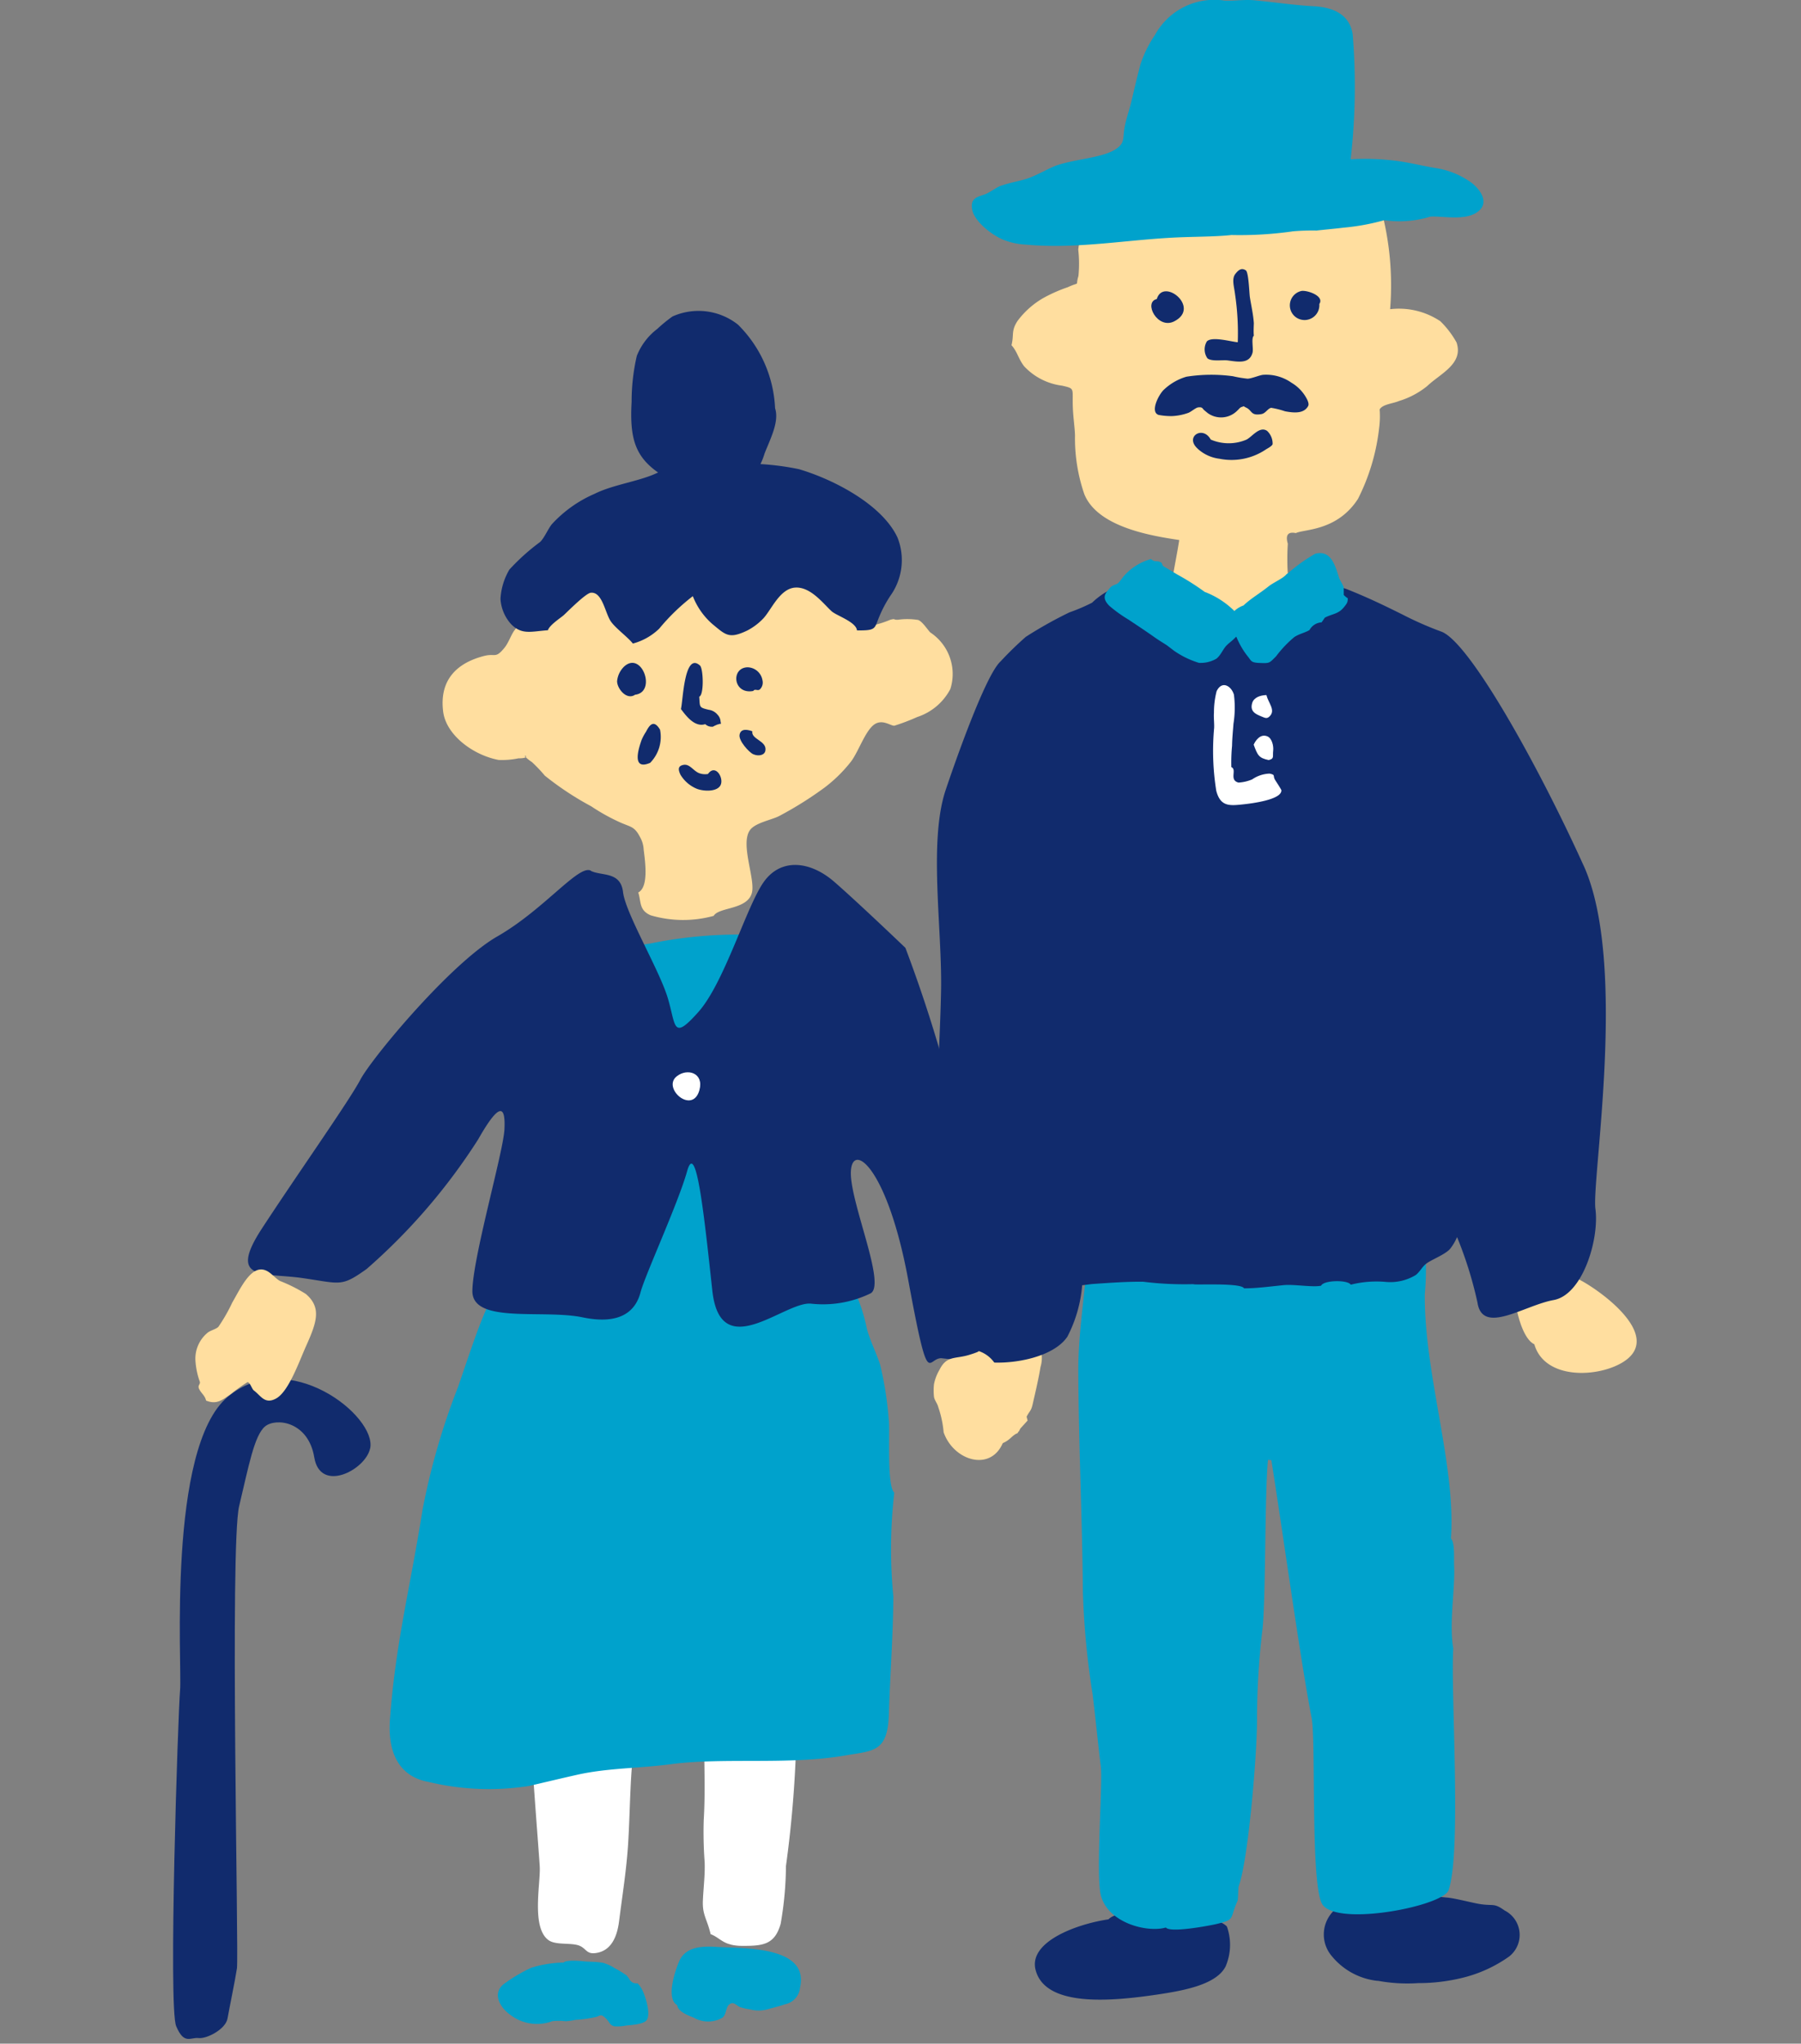 <svg xmlns="http://www.w3.org/2000/svg" xmlns:xlink="http://www.w3.org/1999/xlink" width="104" height="118" viewBox="0 0 104 118"><rect x="0" y="0" width="104" height="118" fill="#808080" stroke="none"/><defs><clipPath id="a"><rect width="104" height="118" transform="translate(329 2919)" fill="#fff" stroke="#707070" stroke-width="1"/></clipPath></defs><g transform="translate(-329 -2919)" clip-path="url(#a)"><g transform="translate(6623.534 8988.894)"><path d="M48.416,63.494c.346.391.391.789.732,1.219a3.613,3.613,0,0,0,2.184,1.111c.785.183.572.133.622,1.3.025.572.109,1.105.124,1.572a9.9,9.9,0,0,0,.537,3.392c.791,1.958,4.052,2.428,5.481,2.649-.234,1.563-.777,3.521-.4,4.838.535,1.858,2.878,1.185,4.132.749.55-.19,1.161-.095,1.737-.262.955-.277.949-1.352.876-2.374-.038-.536-.092-1.061-.1-1.6-.006-.379,0-.757.026-1.135q-.221-.758.466-.616c.46-.236,2.372-.1,3.586-1.977a12.022,12.022,0,0,0,1.22-4.081,5.256,5.256,0,0,0,.031-1.084c.173-.3.745-.329,1.118-.485a4.8,4.8,0,0,0,1.631-.866c.754-.719,2.108-1.281,1.691-2.515a5.324,5.324,0,0,0-.935-1.225,4.3,4.3,0,0,0-2.9-.695,17.072,17.072,0,0,0-.555-5.9,4.3,4.3,0,0,0-.822-1.729,2.379,2.379,0,0,0-1.665-.851c-.5-.1-1.522-.52-1.649-.325-.932-.474-2.876-.448-4.218-.522a34.217,34.217,0,0,0-4.082.129,15.33,15.33,0,0,0-1.619.345c-.828.142-.881-.087-1.491.365a3.281,3.281,0,0,0-1.135,1.691,7.723,7.723,0,0,0-.377.79c-.132.422.007.739-.074,1.13a7.654,7.654,0,0,0-.323,1.435,7.229,7.229,0,0,1,.011,1.527c-.2.654.154.29-.62.647a8.766,8.766,0,0,0-1.4.618,4.873,4.873,0,0,0-1.507,1.342c-.371.585-.183.762-.338,1.386" transform="translate(-6284.535 -6113.45)" fill="#ffde9f"/><path d="M64.786,61.837a.85.85,0,0,1,.386-1.484c.354-.037,1.32.3,1.014.756a.856.856,0,0,1-1.4.728" transform="translate(-6284.535 -6113.45)" fill="#112b6d"/><path d="M57.8,62.114c-.955.478-1.79-1.108-1-1.292.377-1.273,2.571.5,1,1.292" transform="translate(-6284.535 -6113.45)" fill="#112b6d"/><path d="M65.544,66.99c.052-.1-.012-.28-.092-.426a2.337,2.337,0,0,0-.875-.91,2.54,2.54,0,0,0-1.624-.457c-.207.013-.678.222-.912.224a6.867,6.867,0,0,1-.847-.142,9.256,9.256,0,0,0-2.682.028,3.191,3.191,0,0,0-1.278.728c-.3.253-.846,1.3-.334,1.477a3.853,3.853,0,0,0,.775.069,3.163,3.163,0,0,0,.935-.183c.152-.048.434-.3.576-.319.267-.033.243.069.351.159.058.05.146.121.2.166a1.314,1.314,0,0,0,1.719-.146c.059-.045.141-.17.234-.2.218-.065.053-.065.268.032.358.163.252.489.887.375.24-.043.362-.321.56-.362a5.02,5.02,0,0,1,.8.2c.654.127,1.125.094,1.34-.311" transform="translate(-6284.535 -6113.45)" fill="#112b6d"/><path d="M69.557,157.923a9.335,9.335,0,0,0,2.335.137,10.673,10.673,0,0,0,2.533-.3,7.866,7.866,0,0,0,2.72-1.235,1.581,1.581,0,0,0-.254-2.656c-.647-.465-.636-.24-1.485-.383-.444-.076-1.461-.347-1.9-.37a9.172,9.172,0,0,0-2.813.1,7.242,7.242,0,0,0-3.555.558,1.922,1.922,0,0,0-.232,2.726,3.959,3.959,0,0,0,2.649,1.431" transform="translate(-6284.535 -6113.45)" fill="#112b6d"/><path d="M60.773,157.1a3.169,3.169,0,0,0,.077-2.306c-.776-.863-6.03-1.286-6.838-.417-1.829.268-4.641,1.293-4.208,2.93.574,2.17,4.412,1.8,7.047,1.41,1.559-.232,3.391-.58,3.922-1.617" transform="translate(-6284.535 -6113.45)" fill="#112b6d"/><path d="M73.969,133.932c-.019-.373.057-1.293-.182-1.544.3-4.2-1.552-9.5-1.51-14.114a14.674,14.674,0,0,0-.265-4.481c-.6-2.182-2.981-1.952-4.659-2.076a28.2,28.2,0,0,0-4.252-.3c-.478.049-1.609.478-2.081.51-1.946.132-3.146.387-4.944.529-.039,0-1.725-.378-1.906-.353-1.522.211-1.37,1.5-1.329,2.423.1,2.14-.586,5.411-.573,8.189.019,4.282.23,8.551.265,12.75a46.414,46.414,0,0,0,.554,5.871c.168,1.326.339,3.083.479,4.2.127,1.018-.313,6.39.021,7.52.462,1.561,2.7,2.1,3.737,1.793.248.324,2.51-.106,2.917-.2,1.123-.268.746-.278,1.225-1.345.028-.063.039-.77.062-.831.568-1.527,1.091-7.947,1.06-9.8a44.434,44.434,0,0,1,.325-5.124c.182-1.877.121-7.865.31-9.7l.192.013c.586,3.637,1.7,11.695,2.322,14.856.27,1.379-.084,9.84.644,10.824.929,1.255,6.948.066,7.268-.847.769-2.193.108-11.6.273-13.952-.256-1.473.116-3.454.047-4.809" transform="translate(-6284.535 -6113.45)" fill="#00a2cc"/><path d="M78.449,116.71a1.28,1.28,0,0,0-.972,1.252c-.089.638.334,2.848,1.125,3.211.582,2.026,3.566,1.938,5.046,1.075,2.5-1.455-1.105-4.079-2.328-4.743-.844-.458-1.784-1.2-2.871-.795" transform="translate(-6284.535 -6113.45)" fill="#ffde9f"/><path d="M46.534,126.762c.225.356.933.284,1.332.134.471-.178.567-.469.9-.592.017-.042.054-.108.072-.1.022-.042.048-.093.082-.163l.42-.463-.057-.224c.174-.337.258-.321.347-.707.138-.6.358-1.541.456-2.164a1.813,1.813,0,0,0,.066-.728c-.151-.547-.551-.66-1.054-.659a17.612,17.612,0,0,0-2.374-.221,1.818,1.818,0,0,0-1.04.69c-.274.39-.179.516-.3,1a6.165,6.165,0,0,0-.179,2.74c.147.494.763,1.594,1.33,1.451" transform="translate(-6284.535 -6113.45)" fill="#ffde9f"/><path d="M81.448,93.536c-2.564-5.666-6.6-12.955-8.233-13.517a19.485,19.485,0,0,1-2.175-.954c-1.2-.6-2.126-1.036-3.222-1.474-.25-.1-.556-.163-.866-.271-.372-.129-1.05-.643-1.606-.609-.9.054-2.041,1.685-2.287,2.029a3.527,3.527,0,0,1-4.15,1.392,9.543,9.543,0,0,1-2.022-1.437c-.344-.335-1.389-.916-1.422-1.494a4.213,4.213,0,0,0-2.4,1.154,10.541,10.541,0,0,1-1.309.559,23.91,23.91,0,0,0-2.522,1.415,19.973,19.973,0,0,0-1.459,1.421C46.866,82.583,45,88,44.61,89.168c-.985,2.932-.217,7.9-.264,11.454s-.692,12.716-.186,14.279.708,5.842,1.417,6.777,4.933.733,6.06-.942a7.8,7.8,0,0,0,.854-2.969c.283-.034.533-.07.626-.076.967-.064,1.929-.138,2.9-.128a19.336,19.336,0,0,0,2.9.139c-.025.067,2.764-.1,2.922.242.712,0,1.389-.094,2.286-.185.6-.06,1.693.139,2.165.032.141-.326,1.544-.347,1.712-.058a6.071,6.071,0,0,1,2.052-.157,2.835,2.835,0,0,0,1.7-.4c.228-.178.374-.468.574-.632.31-.255,1.151-.552,1.426-.9a2.981,2.981,0,0,0,.386-.66,22.793,22.793,0,0,1,1.18,3.787c.291,1.89,2.713.15,4.395-.151s2.644-3.515,2.415-5.256,1.882-14.168-.682-19.834" transform="translate(-6284.535 -6113.45)" fill="#112b6d"/><path d="M59.56,77.727a14.316,14.316,0,0,0-1.567-.994l-.836-.5c-.029-.062-.057-.125-.086-.188-.268-.158-.394.005-.6-.212a3.251,3.251,0,0,0-1.568.979c-.074.082-.2.28-.322.4s-.331.1-.485.29c-.222.276-.537.526-.038,1.032a7.814,7.814,0,0,0,1.094.788c.47.312,1.011.67,1.524,1.033.242.172.486.315.73.475-.039-.025.412.314.391.3a5.107,5.107,0,0,0,1.441.7,1.809,1.809,0,0,0,1.006-.242c.262-.208.378-.555.589-.767.141-.141.268-.228.395-.348.275-.26.719-.726.609-.98a4.9,4.9,0,0,0-2.274-1.763" transform="translate(-6284.535 -6113.45)" fill="#00a2cc"/><path d="M61.828,78.508a1.48,1.48,0,0,0-.848.728c-.119.4.337.879.446,1.16a4.611,4.611,0,0,0,.674,1.118c.173.234.174.306.686.323.535.018.51.009.908-.392a6.486,6.486,0,0,1,1.055-1.11c.277-.181.629-.251.869-.4a.853.853,0,0,1,.7-.445l.186-.271c.467-.239.776-.2,1.1-.6.215-.258.223-.316.225-.519a1.175,1.175,0,0,1-.233-.192c0-.144,0-.289,0-.433-.036-.139-.208-.4-.249-.507-.195-.521-.4-1.715-1.4-1.437a9.422,9.422,0,0,0-1.562,1.116c-.149.093-.073.071-.238.2-.228.181-.661.383-.88.557-.561.447-1,.681-1.448,1.1" transform="translate(-6284.535 -6113.45)" fill="#00a2cc"/><path d="M63.132,83.688c-.381.013-.726.149-.82.452-.158.508.228.658.523.78.223.09.33.165.505-.028.319-.349-.1-.756-.208-1.2" transform="translate(-6284.535 -6113.45)" fill="#fff"/><path d="M63.261,87.442c.341-.081.219-.2.26-.538.033-.275-.067-.719-.334-.831-.409-.171-.687.247-.792.48.23.618.294.767.866.889" transform="translate(-6284.535 -6113.45)" fill="#fff"/><path d="M62.3,88.561a2.4,2.4,0,0,1-.782.181c-.563-.15-.068-.751-.412-.892a9.909,9.909,0,0,1,.041-1.231c.007-.434.051-.862.082-1.279a5.9,5.9,0,0,0,.026-1.672c-.141-.492-.688-.851-1-.2a4.858,4.858,0,0,0-.153,1.244c-.024.246.023.6.01.876a14.526,14.526,0,0,0,.124,3.63c.242.922.773.864,1.548.782.436-.046,2.268-.262,2.21-.828-.1-.183-.225-.369-.354-.572-.164-.259.045-.3-.326-.376a1.878,1.878,0,0,0-1.012.338" transform="translate(-6284.535 -6113.45)" fill="#fff"/><path d="M62.407,62.936c-.169.147-.013.752-.079.988-.182.652-.818.527-1.435.442-.29-.04-.935.078-1.17-.124a.9.9,0,0,1-.031-.974c.3-.305,1.392.019,1.784.049a15.219,15.219,0,0,0-.156-2.772c-.051-.436-.211-.887.022-1.179.147-.185.33-.379.6-.2.163.11.2,1.308.231,1.528.077.5.2,1.02.232,1.527,0,.055-.027.505,0,.711" transform="translate(-6284.535 -6113.45)" fill="#112b6d"/><path d="M59.158,69.462a2.259,2.259,0,0,0,1.257.581,3.55,3.55,0,0,0,2.659-.518c.079-.059.37-.192.415-.324a1.008,1.008,0,0,0-.317-.765c-.437-.3-.874.351-1.2.507a2.619,2.619,0,0,1-2.056-.007c-.454-.835-1.522-.161-.754.526" transform="translate(-6284.535 -6113.45)" fill="#112b6d"/><path d="M64.616,56.917a12.875,12.875,0,0,1,1.414-.049c.43-.051,1.012-.1,1.589-.17a12.88,12.88,0,0,0,2.315-.427,6.122,6.122,0,0,0,2.664-.207c.691-.044,1.858.228,2.6-.193.96-.547.222-1.44-.254-1.785a4.743,4.743,0,0,0-1.954-.812c-.644-.1-1.433-.291-2.077-.391a14.262,14.262,0,0,0-2.917-.131,36.976,36.976,0,0,0,.116-7.223c-.171-1.084-1.037-1.548-2.24-1.612-1.16-.061-2.285-.237-3.437-.344-.561-.053-1.145.041-1.713.02a3.9,3.9,0,0,0-4.019,1.97,6.821,6.821,0,0,0-.832,1.667c-.22.8-.35,1.407-.551,2.236-.12.5-.305.989-.388,1.5-.1.595.02.821-.431,1.154-.751.555-2.363.6-3.486.987-.407.14-1.13.569-1.673.752-.493.165-.984.228-1.563.429-.2.07-.639.38-.839.463-.418.172-.938.187-.8.91.118.634,1.016,1.391,1.749,1.718a3.988,3.988,0,0,0,1.345.3c3.064.281,6-.322,9.058-.427.913-.031,2.064-.039,2.818-.126a21.739,21.739,0,0,0,3.513-.207" transform="translate(-6284.535 -6113.45)" fill="#00a2cc"/><path d="M30.061,160.052a1.657,1.657,0,0,0,1.665,0c.224-.186.191-.6.374-.749.271-.225.413.062.66.152a3.33,3.33,0,0,0,.533.116,1.931,1.931,0,0,0,1.073-.012c.367-.1.657-.168.978-.281a1.076,1.076,0,0,0,.855-.95c.554-2.417-3.239-2.265-4.79-2.357-.841-.051-1.812-.035-2.187.826-.21.482-.8,2.154-.112,2.537.029.4.751.631.951.721" transform="translate(-6284.535 -6113.45)" fill="#00a2cc"/><path d="M26.326,157.8l-.132-.179a7.323,7.323,0,0,0-.7-.429,2.734,2.734,0,0,0-.654-.3c-.476-.084-.785-.052-1.216-.1-.156-.017-.96-.08-1.07.08a6.707,6.707,0,0,0-1.872.3,9.083,9.083,0,0,0-1.519.891c-.834.573-.232,1.463.308,1.828a2.514,2.514,0,0,0,2.43.364,3.791,3.791,0,0,1,.777.007,4,4,0,0,0,.56-.084,6.836,6.836,0,0,0,1.2-.167c.272-.1.267-.173.542.081.239.22.194.365.478.46a2.475,2.475,0,0,0,.691-.041c.261-.028,1-.067,1.182-.3.286-.362-.084-1.434-.216-1.7a1.467,1.467,0,0,0-.3-.441.446.446,0,0,1-.487-.272" transform="translate(-6284.535 -6113.45)" fill="#00a2cc"/><path d="M21.169,151.352c.053.941-.5,3.508.509,4.228.382.272,1.113.161,1.615.269.552.118.511.536,1.056.481,1-.1,1.3-1.051,1.4-1.834.207-1.625.424-2.956.521-4.439.1-1.524.116-3.629.262-4.92.159-1.395-.044-3.3.1-4.941a6.455,6.455,0,0,0,.041-2.344,3.206,3.206,0,0,0-.481-1c-.112-.16-.391-.7-.589-.8a10.357,10.357,0,0,0-3.278-.556,1.257,1.257,0,0,0-.943.164,4.965,4.965,0,0,0-.811.549c-.588.669.5,13.456.6,15.151" transform="translate(-6284.535 -6113.45)" fill="#fff"/><path d="M32.2,155.835a2.654,2.654,0,0,0,.663.073c1.221.011,1.881-.084,2.218-1.274a19.832,19.832,0,0,0,.305-3.328,66.112,66.112,0,0,0,.619-8.5c-.027-.775-.034-1.606.015-2.346.043-.651-.262-3.031.114-3.383a1.943,1.943,0,0,0-1.329-1.344,4.853,4.853,0,0,0-3.108.08,2.136,2.136,0,0,0-.521.245c-.5.446-.384,1.059-.409,1.85-.027.825.069,1.585.075,2.4.009,1.331-.182,2.68-.176,4.025.006,1.434.06,2.878-.028,4.305a23.226,23.226,0,0,0,.054,2.449c.025.706-.066,1.442-.1,2.144-.05.9.231,1.089.444,2,.428.164.675.495,1.169.6" transform="translate(-6284.535 -6113.45)" fill="#fff"/><path d="M41.327,125.58a20.115,20.115,0,0,0-.491-3.184c-.151-.553-.673-1.591-.8-2.231a10.264,10.264,0,0,0-.669-2.044c-.48-1.121-1.362-1.927-1.207-3.15.037-.287.729-.579.156-1.049.026-.248.2-.968.229-1.333.113-1.406-.026-3.5.026-5.2.073-2.376.472-5.764-.3-7.7a6.434,6.434,0,0,0-.664-1.467c-.971-1.07-3.151-.658-4.428-.7a25.47,25.47,0,0,0-5.629.512,14.213,14.213,0,0,0-2.43.591c-.453.194-1.834.036-2.255.48-.9.947-.707,4.746-.739,6.093-.035,1.5.351,3.782.034,5.022a9.464,9.464,0,0,1-.616,1.106c-.289.722-.59,1.994-.89,2.773-.2.51-.331,1.009-.532,1.441-.308.659-.9,1.37-1.23,1.991a19.462,19.462,0,0,0-1.236,2.658c-.333.875-.771,2.185-1.2,3.437a39.9,39.9,0,0,0-2.054,7.1c-.735,4.627-1.557,7.69-1.882,12.1-.163,2.2.74,3.349,2.219,3.615a14.911,14.911,0,0,0,5.8.237c.731-.167,1.81-.427,2.77-.643,1.771-.4,3.543-.366,5.463-.619,3-.394,6.8.062,10.036-.5,1.61-.28,2.45-.175,2.52-2.358.072-2.263.243-4.516.26-6.812a28.756,28.756,0,0,1,.053-6.005c-.425-.389-.253-3.294-.309-4.163" transform="translate(-6284.535 -6113.45)" fill="#00a2cc"/><path d="M31.215,96.433c.308-.509,1.9-.341,2.195-1.291.243-.776-.674-2.811-.112-3.642.305-.453,1.324-.607,1.755-.858a20.936,20.936,0,0,0,2.578-1.623,8.32,8.32,0,0,0,1.513-1.492c.481-.638.889-2,1.5-2.224.425-.16.814.174,1.007.154a11.941,11.941,0,0,0,1.314-.5,3.328,3.328,0,0,0,1.914-1.616,2.871,2.871,0,0,0-1.141-3.256c-.13-.1-.455-.642-.722-.734a4.008,4.008,0,0,0-1.165-.011c-.3.009-.111-.082-.437,0a6.078,6.078,0,0,1-.84.284c-.5-.116-.783-.782-1.046-1.174a9.852,9.852,0,0,0-4.191-3.532,7.953,7.953,0,0,0-1.305-.631,18.3,18.3,0,0,0-2.3-.413,20.97,20.97,0,0,0-6.44.809,4.506,4.506,0,0,0-1.974.856,6.748,6.748,0,0,0-1.432,1.248c-.5.644-.885,1.3-1.29,1.932-.207.321-.595.856-.886,1.23-.187.242-.337.713-.576,1.007-.531.654-.523.306-1.177.474-1.636.42-2.59,1.437-2.365,3.216.169,1.345,1.715,2.506,3.2,2.789a4.642,4.642,0,0,0,1.147-.093c.27,0,.382-.032.421-.066-.139-.146.081-.069,0,0a2.324,2.324,0,0,0,.354.279,8.391,8.391,0,0,1,.745.784,17.37,17.37,0,0,0,2.679,1.771A11.414,11.414,0,0,0,25.723,91c.683.321.9.237,1.235.885a1.6,1.6,0,0,1,.212.727c.107.829.277,2.163-.312,2.476.173.534.037,1.024.715,1.317a6.648,6.648,0,0,0,3.642.032" transform="translate(-6284.535 -6113.45)" fill="#ffde9f"/><path d="M32.616,62.3a3.673,3.673,0,0,0-3.782-.471,8.648,8.648,0,0,0-.881.721,3.626,3.626,0,0,0-1.179,1.555,11.718,11.718,0,0,0-.3,2.655c-.124,2.247.234,3.325,1.95,4.35.958.573,3.628,1.435,4.84.225a4.254,4.254,0,0,0,.888-1.594c.342-.873.857-1.838.606-2.616A7.24,7.24,0,0,0,32.616,62.3" transform="translate(-6284.535 -6113.45)" fill="#112b6d"/><path d="M21.639,79.947c.1-.306.726-.706.908-.866.161-.141,1.262-1.264,1.567-1.3.655-.071.817,1.1,1.132,1.611.253.408,1.015.95,1.3,1.323a3.469,3.469,0,0,0,1.522-.861,12.024,12.024,0,0,1,1.941-1.876,4.1,4.1,0,0,0,1.132,1.612c.769.635.961.874,2.011.372a3.507,3.507,0,0,0,.939-.71c.468-.516.944-1.7,1.816-1.768.9-.068,1.635.929,2.117,1.366.279.254,1.416.614,1.464,1.105,1.141.014.995-.107,1.29-.8a7.014,7.014,0,0,1,.651-1.218,3.537,3.537,0,0,0,.4-3.341c-.887-1.911-3.7-3.364-5.695-3.951a15.292,15.292,0,0,0-4.419-.263,9.477,9.477,0,0,0-3.77.481c-1,.481-2.542.671-3.607,1.205a7.252,7.252,0,0,0-2.477,1.763c-.223.284-.412.755-.664,1.014a12.226,12.226,0,0,0-1.782,1.6,3.721,3.721,0,0,0-.513,1.691,2.391,2.391,0,0,0,.611,1.456c.624.636,1.145.424,2.13.353" transform="translate(-6284.535 -6113.45)" fill="#112b6d"/><path d="M29.326,84.5c.268.356.783,1.07,1.4.868a.549.549,0,0,0,.463.143c-.061.005.444-.218.262-.107.249-.152.19.092.15-.27a.634.634,0,0,0-.171-.318.788.788,0,0,0-.507-.278c-.572-.136-.5-.15-.544-.756.286-.1.237-1.627.042-1.8-.912-.814-.978,2.063-1.1,2.519" transform="translate(-6284.535 -6113.45)" fill="#112b6d"/><path d="M26.675,83.668c1.264-.144.384-2.566-.639-1.62a1.347,1.347,0,0,0-.4.84c0,.43.551,1.117,1.04.78" transform="translate(-6284.535 -6113.45)" fill="#112b6d"/><path d="M27.546,87.6a2.132,2.132,0,0,0,.569-1.913c-.389-.66-.648-.187-.812.123a2.911,2.911,0,0,0-.254.473c-.128.373-.637,1.809.5,1.317" transform="translate(-6284.535 -6113.45)" fill="#112b6d"/><path d="M33.445,85.78c-.23-.085-.667-.2-.738.2-.062.35.555,1.02.785,1.122.3.134.656.069.706-.2.11-.574-.842-.653-.753-1.126" transform="translate(-6284.535 -6113.45)" fill="#112b6d"/><path d="M33.5,83.451c.1-.149.248.018.379-.089a.546.546,0,0,0,.151-.526.892.892,0,0,0-.866-.751c-.977.03-.829,1.59.336,1.366" transform="translate(-6284.535 -6113.45)" fill="#112b6d"/><path d="M30.883,88.245a.99.99,0,0,1-.446-.026c-.376-.1-.586-.572-.966-.5-.35.066-.3.3-.177.566a1.977,1.977,0,0,0,.949.816c.354.138,1.094.191,1.34-.164.273-.4-.257-1.322-.7-.69" transform="translate(-6284.535 -6113.45)" fill="#112b6d"/><path d="M11.376,127.191c.4-1.86-4.723-5.926-8.228-2.978S.518,139.783.4,141.132s-.686,18.319-.226,19.413.827.631,1.294.687,1.561-.506,1.671-1.128.434-2.176.545-2.9-.42-24.4.126-26.682.873-4.093,1.5-4.607,2.494-.29,2.839,1.79,2.952.732,3.223-.512" transform="translate(-6284.535 -6113.45)" fill="#112b6d"/><path d="M24.119,93.837c.612.313,1.719.015,1.86,1.23s2.084,4.468,2.576,6.091.261,2.531,1.778.825,2.8-6.195,3.807-7.552,2.676-1.139,4.031.036,4.113,3.817,4.113,3.817a80.99,80.99,0,0,1,2.552,7.974c.491,2.431,2.965,12.061,2.961,12.466s.883,3.092-.029,3.286a15.134,15.134,0,0,1-3.387-.03c-.86-.058-.726,2.017-1.933-4.517s-3.247-8.019-3.313-6.25,2.116,6.644,1.1,7.039a6.274,6.274,0,0,1-3.393.577c-1.516-.165-5.24,3.544-5.708-.759s-.933-8.755-1.455-6.889-2.43,6-2.692,7-1.079,1.912-3.35,1.437-6.375.4-6.358-1.523,1.79-8.024,1.852-9.338-.238-1.671-1.522.593a34.644,34.644,0,0,1-6.438,7.478c-1.476,1.049-1.474.846-3.7.523s-4.351.214-2.351-2.853,5.02-7.338,5.689-8.6,5.217-6.73,7.911-8.274,4.689-4.155,5.394-3.8" transform="translate(-6284.535 -6113.45)" fill="#112b6d"/><path d="M1.5,123.751c.108.244.341.382.4.674.62.246.925-.031,1.414-.365a10.776,10.776,0,0,1,.978-.7c.149,0,.252.394.366.479.412.307.634.825,1.29.463.723-.4,1.321-2.116,1.725-3.019.613-1.367.915-2.218-.008-3.012a8.821,8.821,0,0,0-1.5-.754c-.277-.161-.513-.478-.8-.6-.849-.378-1.463,1.013-1.95,1.844a9.784,9.784,0,0,1-.8,1.4c-.122.14-.494.218-.644.361a1.935,1.935,0,0,0-.683,1.614,4.375,4.375,0,0,0,.254,1.206c.035.157-.144.19-.043.417" transform="translate(-6284.535 -6113.45)" fill="#ffde9f"/><path d="M44.494,126.262c.62,1.761,3.028,2.375,3.549.2a3.5,3.5,0,0,0-.009-1.684c-.06-.2-.222-.4-.269-.593-.011-.046.153-.133.143-.179a8.786,8.786,0,0,0-.36-1.561,1.8,1.8,0,0,0-1.057-.888c.186.02-.609.255-.558.239-.793.235-1.268.022-1.683.856a2.646,2.646,0,0,0-.315.823,3.4,3.4,0,0,0,0,.734c.03.2.2.385.249.6a6.024,6.024,0,0,1,.309,1.457" transform="translate(-6284.535 -6113.45)" fill="#ffde9f"/><path d="M30.389,106.5c.274-.992-.691-1.287-1.309-.8-.865.688.91,2.238,1.309.8" transform="translate(-6284.535 -6113.45)" fill="#fff"/></g></g></svg>